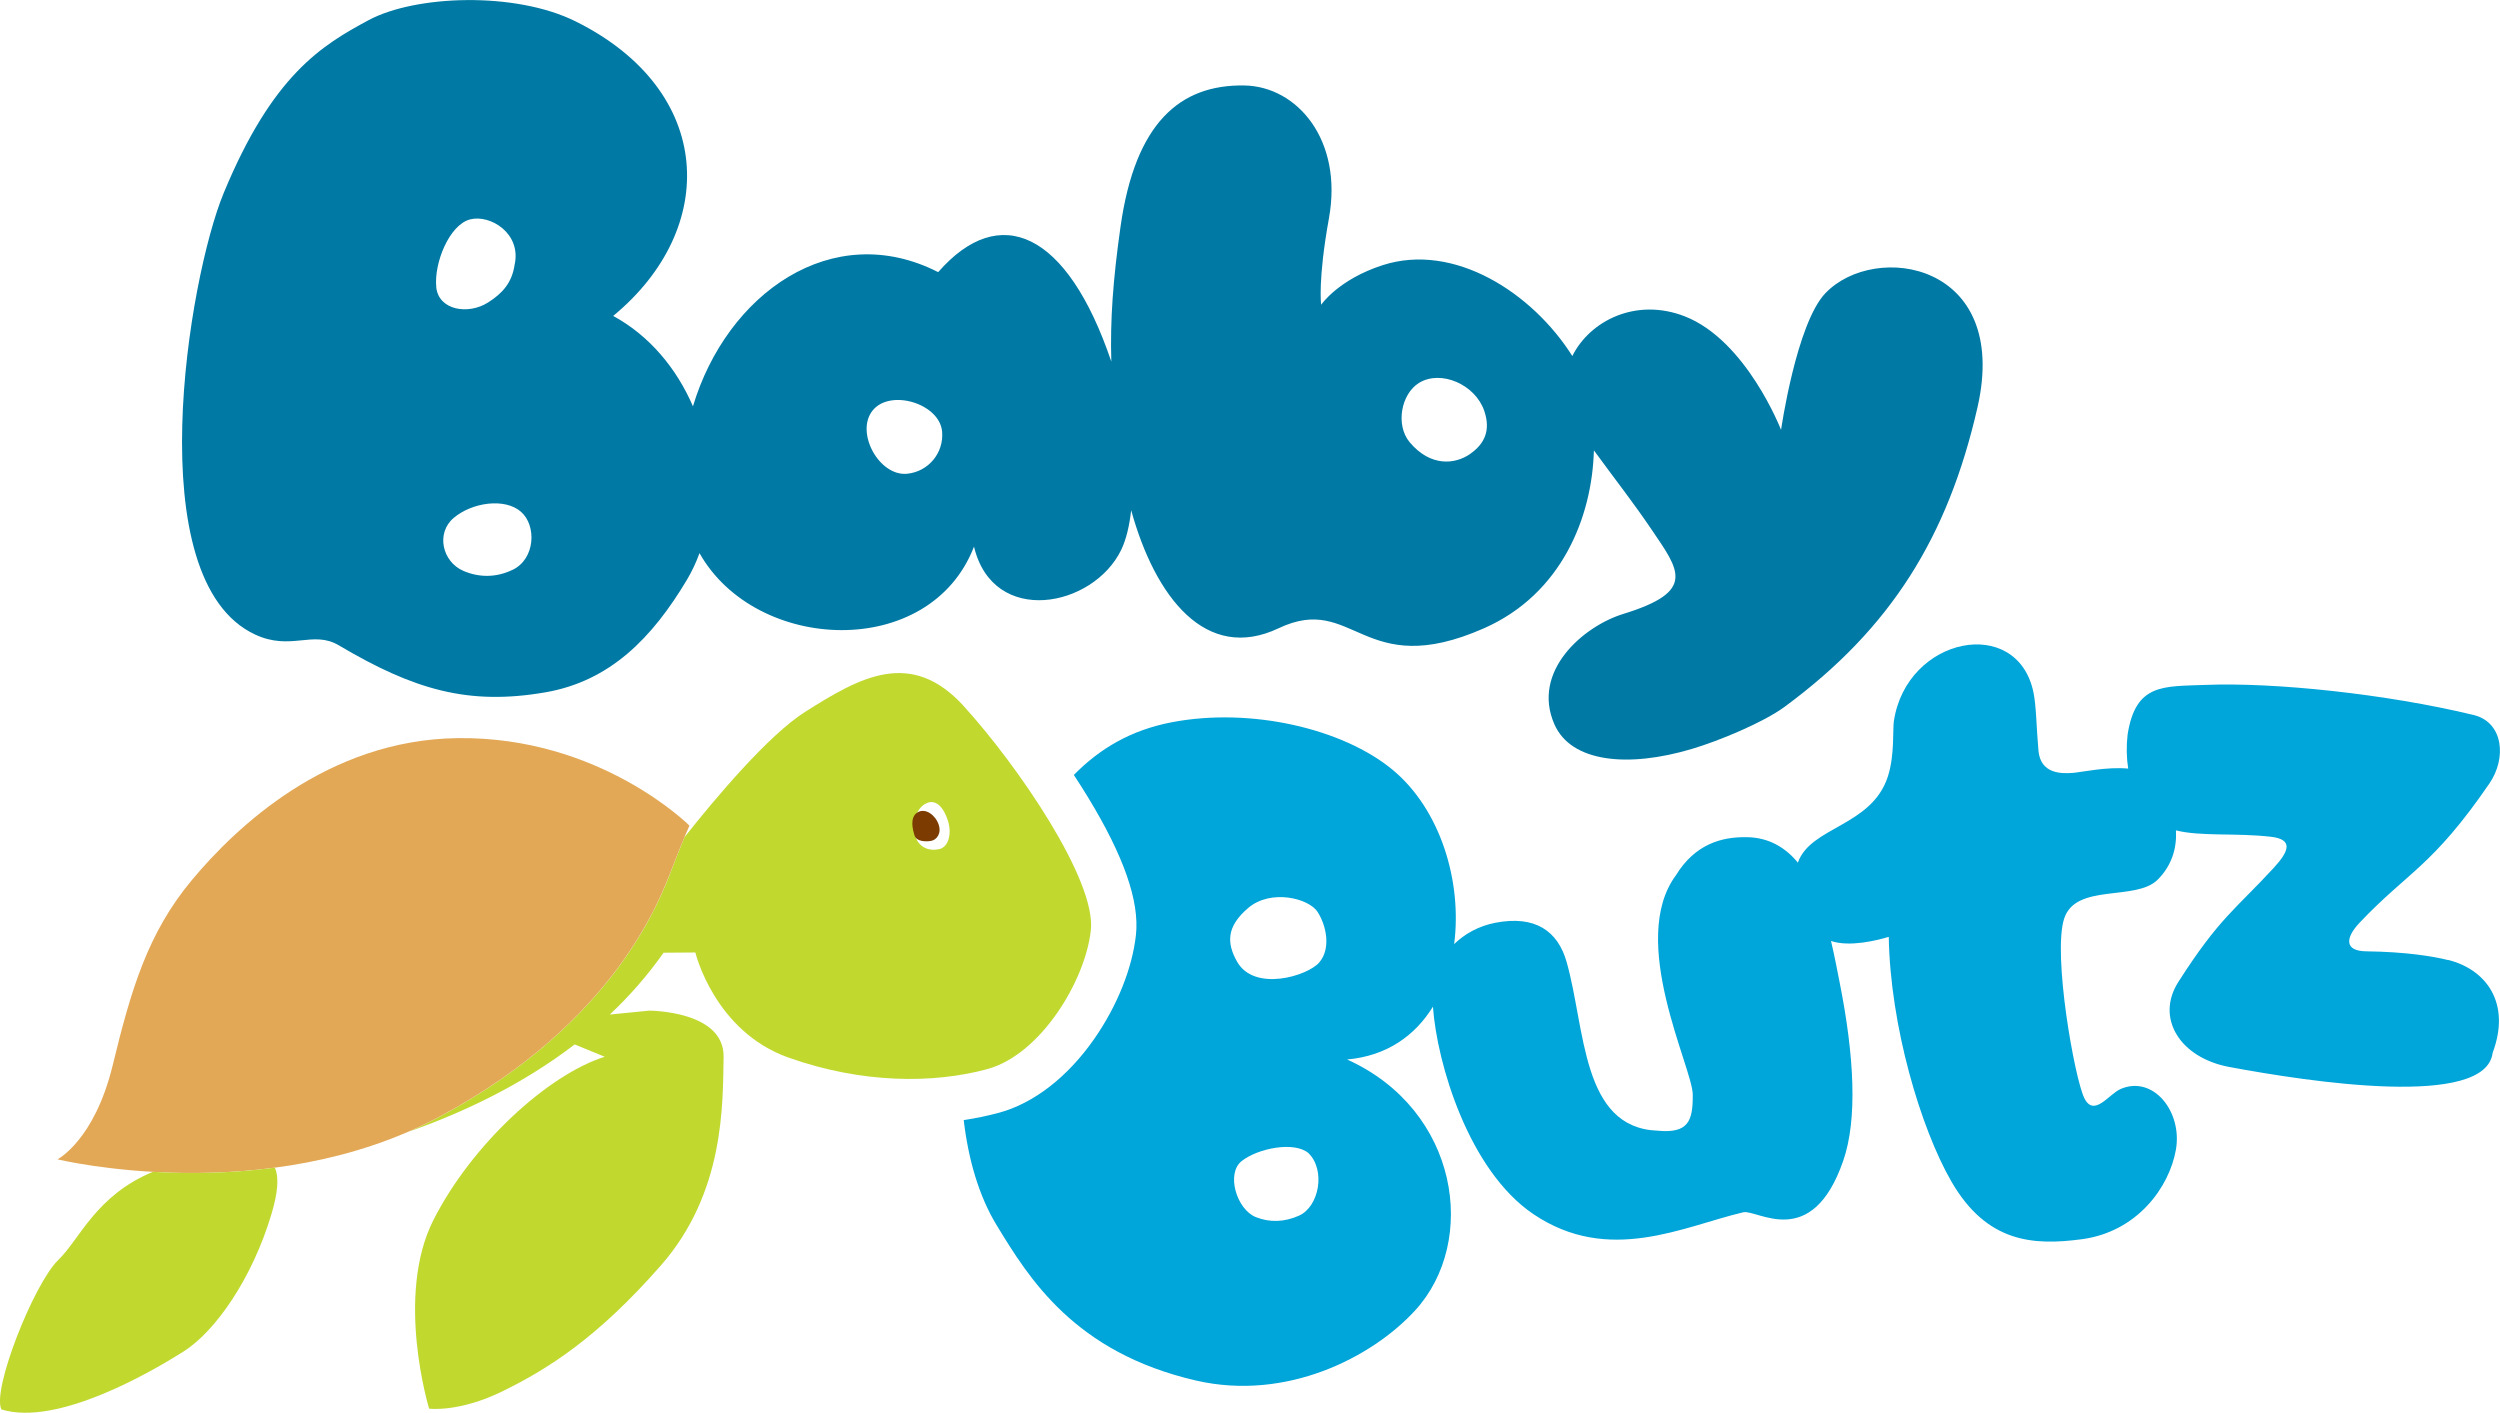 <svg xmlns="http://www.w3.org/2000/svg" id="Layer_2" viewBox="0 0 521.25 294.57"><defs><style>.cls-1{fill:#00a5d9;}.cls-2{fill:#c1d82f;}.cls-3{fill:#e2a856;}.cls-4{fill:#7c3b00;}.cls-5{fill:#007aa5;fill-rule:evenodd;}</style></defs><g id="Layer_1-2"><g><path class="cls-2" d="M201.01,147.29c-11.07-12.18-21.69-6.11-33.15,1.14-7.6,4.81-18.59,17.85-25.12,26.09h0c-.07,.18-.14,.35-.22,.54-.01,.02-.02,.05-.03,.08-.07,.18-.15,.36-.23,.55-.02,.04-.03,.08-.05,.12-.07,.18-.15,.37-.23,.56-.03,.08-.07,.17-.1,.25-.07,.16-.13,.33-.2,.51-.05,.12-.1,.24-.15,.36-.06,.16-.13,.32-.19,.49-.06,.16-.13,.33-.2,.5-.06,.14-.11,.28-.17,.43-.09,.23-.19,.47-.28,.71-.04,.1-.08,.2-.12,.3-.14,.36-.28,.73-.43,1.11-.09,.23-.19,.48-.29,.75,0,.02-.02,.04-.02,.06-.1,.27-.22,.56-.34,.87v.02c-3.38,8.52-13.81,31.77-47.59,49.97-2.24,1.21-4.51,2.3-6.79,3.29,11.35-3.98,23.69-9.78,34.71-18.23l6.26,2.57c-11.78,3.74-27.63,18.13-35.7,34.02-8.07,15.89-.91,39.35-.91,39.35,0,0,6.23,.86,15.47-3.7,9.25-4.57,19.57-10.98,32.89-26.2,13.32-15.22,12.85-33.68,13.04-43.4,.19-9.72-15.54-9.68-15.54-9.68l-8.18,.81c4.07-3.84,7.85-8.12,11.2-12.89l6.63-.05s3.95,16.43,19.41,21.91c15.45,5.48,30.28,5.44,41.44,2.41,11.16-3.02,20.48-18.46,21.61-28.96,1.13-10.51-15.36-34.46-26.43-46.64m-5.08,29.7c-1.86,.5-4.13-.07-5.01-2.43-.49-1.33-.65-5.28,1.8-6.86,2.44-1.57,4.16,.9,4.95,3.49,.79,2.58,.12,5.31-1.74,5.81"></path><path class="cls-2" d="M47.07,244.39h0s.03,0,.08,0h-.08"></path><path class="cls-5" d="M380.61,61.11c-6.07,6.35-9.26,28.52-9.26,28.52,0,0-7.23-18.7-20.12-23.69-10.12-3.92-19.72,.91-23.4,8.29-8.34-13.21-24.66-23.73-39.52-18.95-9.28,2.99-12.85,8.26-12.85,8.26,0,0-.72-5.07,1.63-18.06,2.94-16.3-6.63-27.48-17.65-27.66-13.42-.22-22.73,7.78-25.8,29.37-1.58,11.11-2.19,19.58-1.93,28.2-9.19-27.15-23.29-33.31-36.1-18.65-22.08-11.25-44.1,4.52-51.13,27.98-3.39-7.88-9.06-14.74-16.63-18.85,22.05-18.18,21.27-46.93-7.81-61.4-12.64-6.29-33.45-5.5-43.2-.26-9.75,5.24-20.02,11.4-30.22,36.09-7.32,17.72-17.85,80.6,6.55,91.99,7.49,3.5,12.04-.96,17.47,2.26,15.71,9.3,27.05,12.57,43.07,9.8,13.42-2.32,22.22-11.24,29.5-23.44,1.06-1.77,1.93-3.64,2.64-5.58,11.75,20.85,48.08,22.4,57.23-1.36,3.99,16.76,24.9,12.73,30.71,.64,1.02-2.13,1.7-4.97,2.06-8.23,5.01,18.16,15.6,31.79,30.74,24.61,15.77-7.49,17.45,11.18,42.79,.02,16.26-7.16,22.58-23.23,22.95-37.11,5.04,6.89,8.02,10.61,11.98,16.44,5.82,8.59,9.47,12.95-5.85,17.66-8.32,2.56-19.25,11.95-14.35,23.05,3.48,7.87,15.26,9.09,28.62,5.11,5.5-1.63,14.82-5.45,19.39-8.81,22.22-16.37,34.03-35.5,40.18-62.37,6.94-30.32-21.37-34.66-31.69-23.86m-289.64-1.24c-.52-4.98,2.7-13.02,7.06-14.14,4.21-1.08,10.73,2.94,9.27,9.45-.55,3.78-2.54,5.97-5.53,7.87-4.12,2.63-10.3,1.65-10.81-3.18m15.94,58.91c-3.43,1.67-7,1.64-10.25,.25-4.49-1.93-5.77-7.93-2.05-11.06,3.82-3.23,10.67-4.24,14.05-1.26,3.26,2.88,2.97,9.79-1.75,12.08m82.28-20.03c-5.82,.62-10.89-8.53-7.27-13.14,3.66-4.65,14.06-1.5,14.53,4.4,.35,4.42-2.85,8.28-7.26,8.74m117.33-4.11c-3.09,2.14-8.22,2.75-12.59-2.46-2.97-3.53-1.83-10.06,1.97-12.38,4.54-2.77,11.7,.33,13.58,5.84,1.37,4.01,.12,6.85-2.96,8.99"></path><path class="cls-3" d="M11.97,241.72s43.54,10.57,79.92-9.03c36.38-19.6,45.68-45.07,48.24-51.68,2.44-6.3,3.62-8.87,3.62-8.87,0,0-18.6-18.62-48.32-18.24-27.18,.34-46.26,18.61-55.42,29.59-9.25,11.07-12.71,22.98-16.52,38.65-3.81,15.66-11.52,19.59-11.52,19.59"></path><path class="cls-2" d="M31.87,244.33c-11.91,4.94-15.24,14.06-19.69,18.34-5.12,4.93-13.93,27.21-11.88,31.2,11.69,3.6,31.35-7.9,37.98-12.09,6.64-4.2,14.32-15.24,18.32-28.65,1.34-4.5,1.6-7.64,.71-9.67-9.37,1.24-18.16,1.29-25.45,.87"></path><path class="cls-4" d="M191.29,169.4c1.67-1.06,3.78,.6,4.42,2.52,.64,1.92-.45,3.21-1.6,3.41-1.15,.2-3.02,.11-3.41-1.09-.38-1.2-1.09-3.78,.58-4.84"></path><path class="cls-1" d="M510.44,200.18c-3.14-.79-8.75-1.72-17.1-1.83-4.53-.06-4.4-2.77-1.35-5.98,10.17-10.73,15.13-11.63,27.05-29.01,3.63-5.29,2.93-12.78-3.31-14.29-18.32-4.42-41.61-6.83-55.83-6.27-8.85,.35-14.6-.36-16.29,10.33-.29,2.51-.23,4.91,.12,7.12-4.5-.41-9.58,.73-11.45,.89-2.69,.23-6.83,.12-7.26-4.63-.43-4.74-.44-9.24-1.04-12.14-3.35-16.23-26.46-11.64-29.11,6-.26,1.74,.19,7.1-1.25,11.54-3.39,10.43-16.12,10.41-18.76,17.95-2.6-3.15-6.02-5.23-10.63-5.31-5.22-.09-10.79,1.41-14.8,7.95-10.07,13.59,3.45,40.11,3.51,45.68,.06,5.57-.93,8.17-7.3,7.57-15.97-.58-15.04-21.32-19.01-35.22-1.82-6.37-6.5-9.75-14.86-8.13-3.49,.68-6.4,2.33-8.58,4.45,1.7-13-2.82-28.02-12.78-36.31-10.33-8.59-29.57-13.12-46.09-9.95-8.51,1.63-15.03,5.49-20.42,10.99,1.05,1.59,2.05,3.16,2.98,4.7,7.46,12.27,10.72,21.63,9.97,28.63-.75,6.93-3.91,14.83-8.69,21.69-5.55,7.97-12.61,13.44-19.87,15.41-2.38,.64-4.84,1.15-7.35,1.53,.95,8.11,3.13,15.81,6.91,21.99,6.67,10.93,16.13,26.47,41.56,32.32,18.72,4.31,36.59-4.74,45.66-14.64,13.14-14.35,9.19-41.76-14.2-52.31,8.28-.73,14.19-4.98,17.9-11.01,.83,11.79,7.45,34.16,20.97,43.27,15.71,10.58,31.19,2.57,43.73-.4,2.87-.68,14.28,8.25,20.85-10.75,3-8.67,2.29-21.84-.73-37.07-.52-2.64-1.09-5.66-1.82-8.75,3.87,1.33,9.72-.15,12.04-.86,.31,18.54,6.65,39.92,13.07,51.03,7.39,12.78,17.1,13.37,27.22,12.01,11.46-1.54,18.19-10.76,19.58-18.66,1.39-7.9-4.7-15.57-11.5-12.67-2.46,1.05-5.56,6-7.59,1.93-2.03-4.08-6.64-29.99-4.21-37.45,2.43-7.46,14.94-3.55,19.5-8.11,2.99-2.99,4.01-6.62,3.81-10.28,5.2,1.31,12.38,.49,19.76,1.33,4.78,.54,3.84,3.01,.58,6.54-7.93,8.61-11.33,10.39-19.85,23.75-4.78,7.48,.3,15.78,10.62,17.71,16.83,3.14,53.48,8.72,54.92-2.95,3.86-10.29-1.26-17.36-9.28-19.37m-239.57,53.31c-3.05,1.37-6.17,1.48-9.06,.3-3.99-1.64-6.21-9.09-2.91-11.68,3.39-2.66,10.91-4.16,13.91-1.66,3.64,3.56,2.24,11.16-1.95,13.04m4.21-52.78c-2.47,2.85-13.55,6.18-17.13-.16-2.17-3.83-2.3-7.3,2.36-11.24,4.67-3.94,12.58-2.02,14.43,.88,1.86,2.9,2.8,7.67,.33,10.52"></path></g></g></svg>